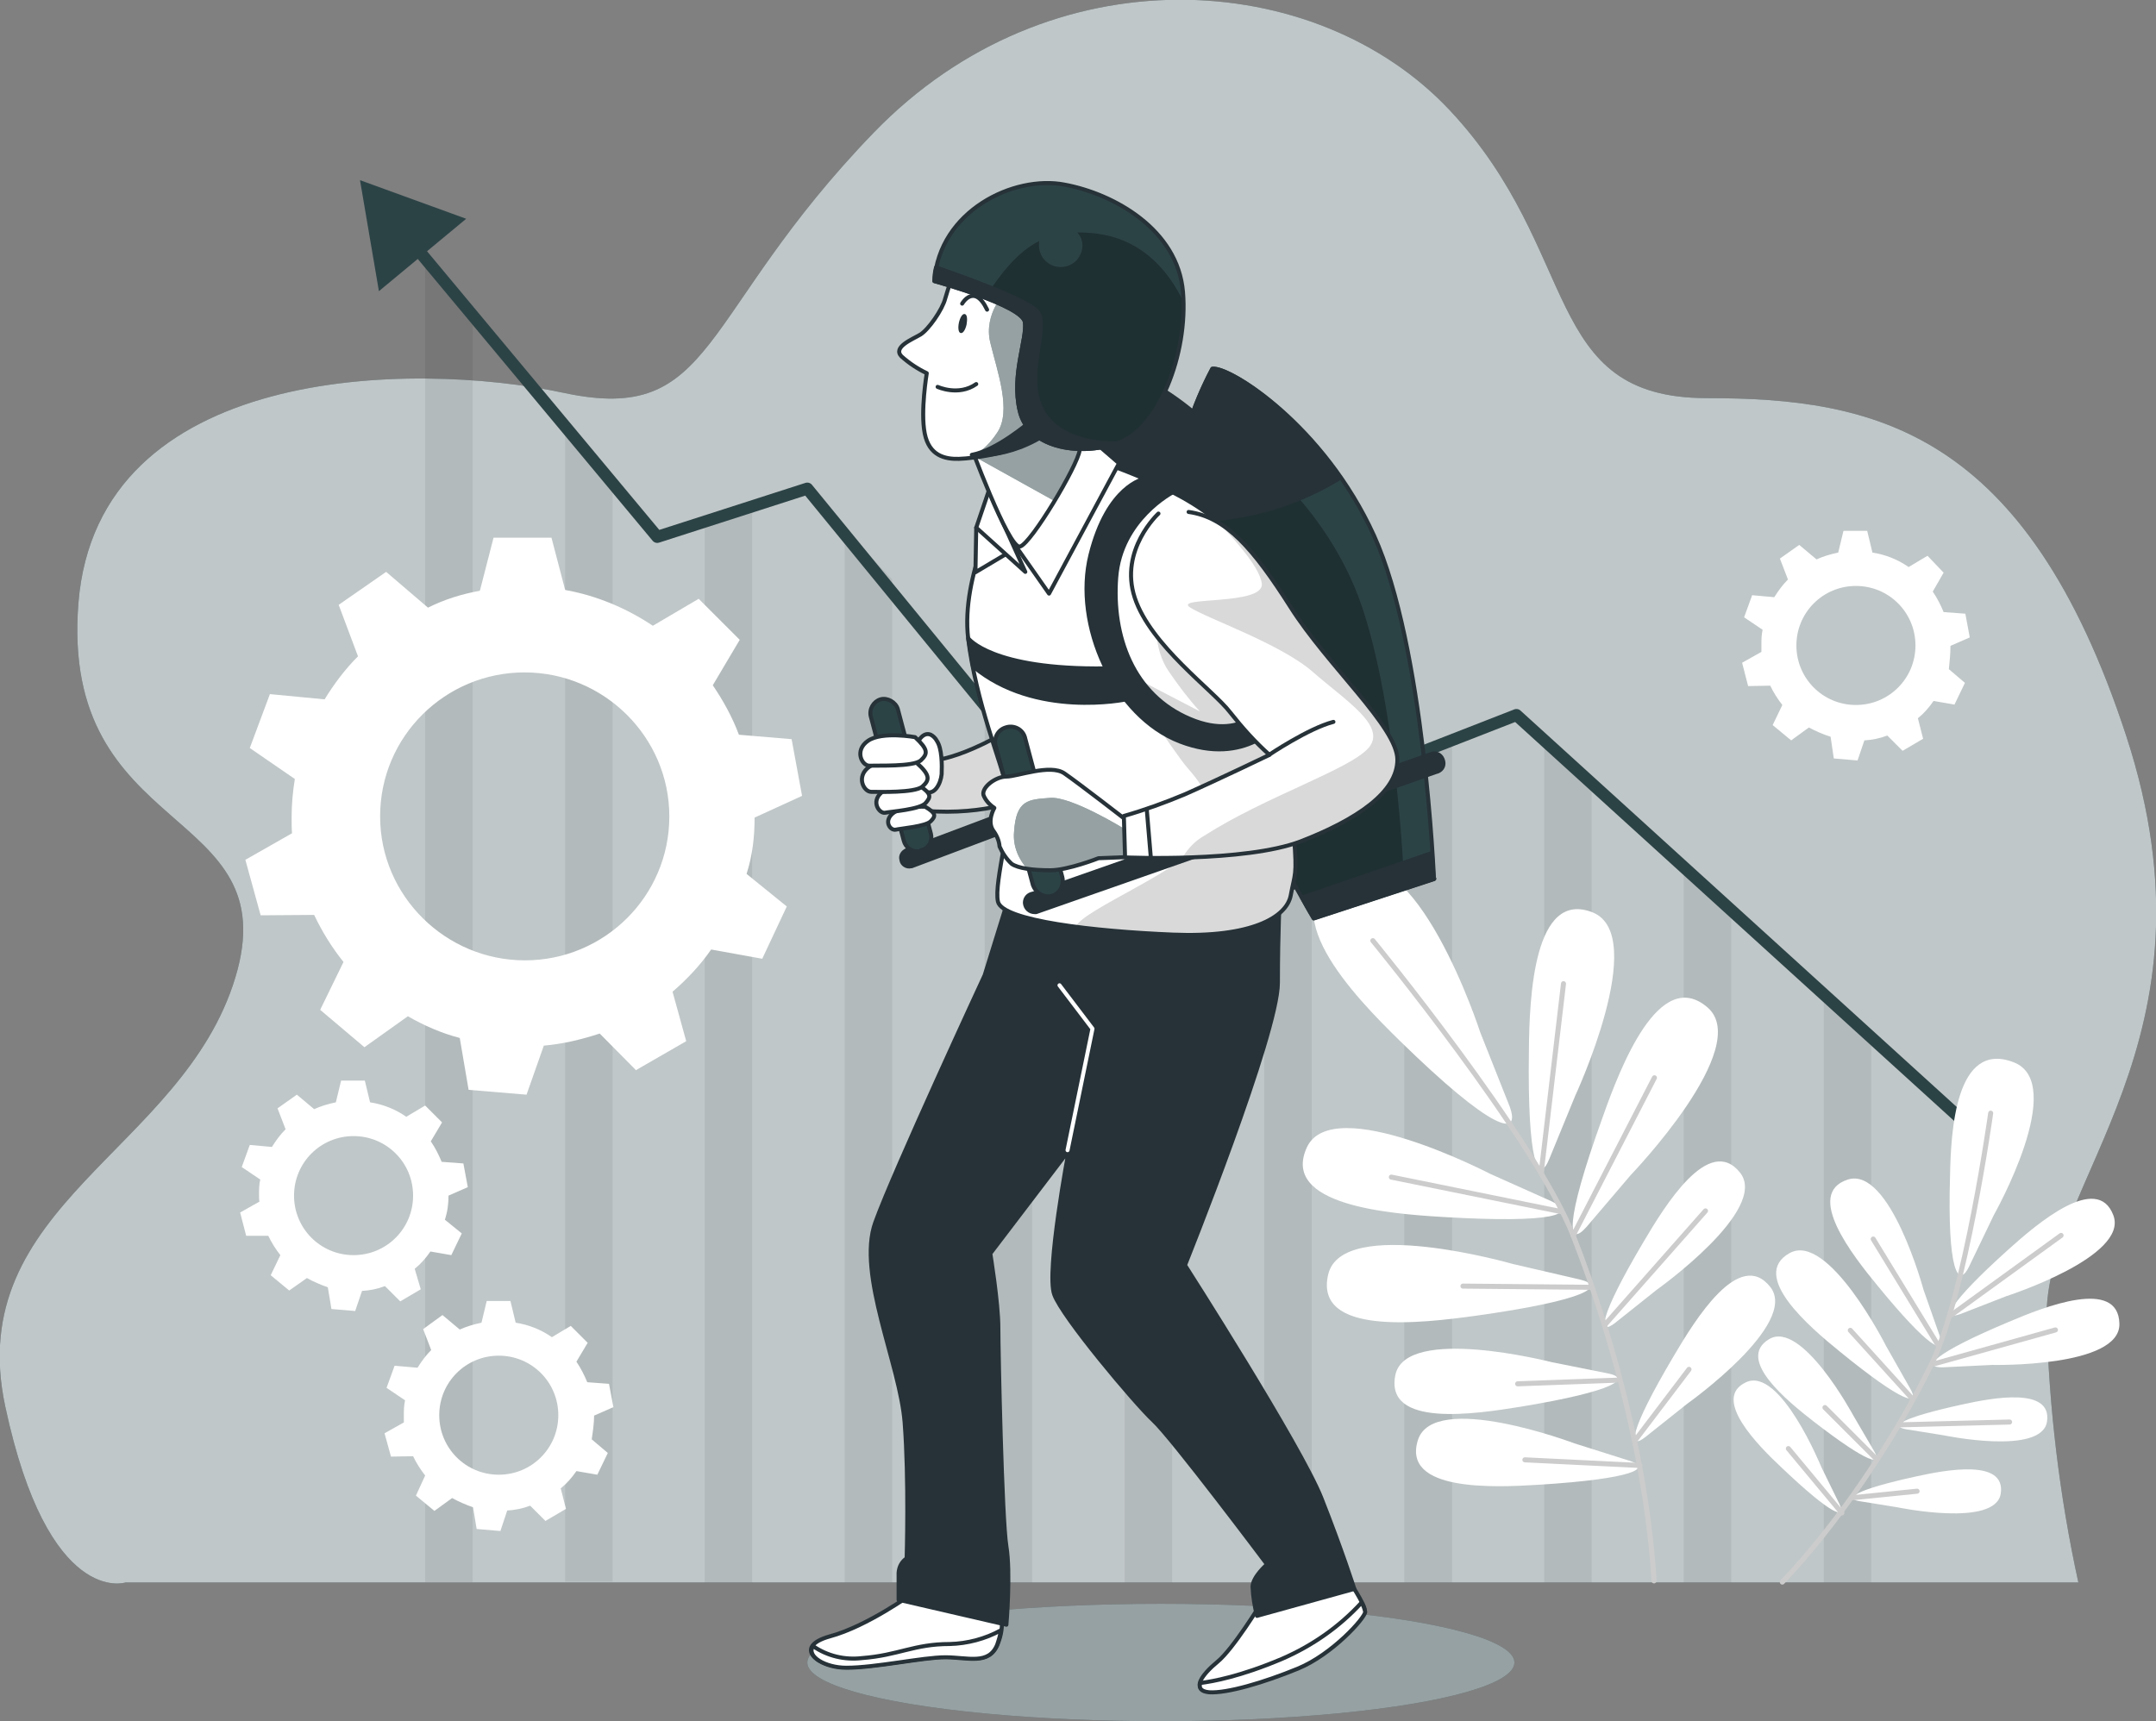 <?xml version="1.0" encoding="utf-8"?>
<!-- Generator: Adobe Illustrator 23.0.2, SVG Export Plug-In . SVG Version: 6.00 Build 0)  -->
<svg version="1.1" id="Layer_1" xmlns="http://www.w3.org/2000/svg" xmlns:xlink="http://www.w3.org/1999/xlink" x="0px" y="0px"
	 width="536px" height="428px" viewBox="0 0 536 428" style="enable-background:new 0 0 536 428;" xml:space="preserve">
<rect x="0" y="0" width="536" height="428" fill="#808080" stroke="none"/>
<style type="text/css">
	.st0{fill:#2C4346;}
	.st1{opacity:0.7;fill:#FFFFFF;enable-background:new    ;}
	.st2{opacity:7.000000e-02;enable-background:new    ;}
	.st3{fill:none;stroke:#2C4346;stroke-width:3;stroke-linecap:round;stroke-linejoin:round;}
	.st4{fill:#FFFFFF;}
	.st5{fill:none;stroke:#CCCCCC;stroke-width:1.252;stroke-linecap:round;stroke-linejoin:round;}
	.st6{opacity:0.5;fill:#FFFFFF;enable-background:new    ;}
	.st7{fill:#263238;stroke:#263238;stroke-linecap:round;stroke-linejoin:round;}
	.st8{clip-path:url(#SVGID_2_);}
	.st9{opacity:0.29;enable-background:new    ;}
	.st10{fill:none;stroke:#263238;stroke-linecap:round;stroke-linejoin:round;}
	.st11{fill:#FFFFFF;stroke:#263238;stroke-linecap:round;stroke-linejoin:round;}
	.st12{fill:none;stroke:#FFFFFF;stroke-linecap:round;stroke-linejoin:round;}
	.st13{clip-path:url(#SVGID_4_);}
	.st14{opacity:0.15;enable-background:new    ;}
	.st15{fill:#2C4346;stroke:#263238;stroke-miterlimit:10;}
	.st16{clip-path:url(#SVGID_6_);}
	.st17{clip-path:url(#SVGID_8_);}
	.st18{clip-path:url(#SVGID_10_);}
	.st19{clip-path:url(#SVGID_12_);}
	.st20{clip-path:url(#SVGID_14_);}
	.st21{fill:#263238;}
	.st22{clip-path:url(#SVGID_16_);}
</style>
<g id="freepik--background-simple--inject-542">
	<path class="st0" d="M516.7,393.5H31.2c0,0-19.2,6.3-29.9-43.8s44.1-63.4,57.2-106.6s-43.7-34.1-39-93.2
		c4.8-59.1,82.8-60.3,120.7-52.2s33.1-19.3,77-64.7s110.1-40.9,143.2-5.6S382.9,99,424.4,99s79.3,7.9,104.2,84
		s-20.6,110.9-19.8,145.2C509.4,350.1,512,372,516.7,393.5z"/>
	<path class="st1" d="M516.7,393.5H31.2c0,0-19.2,6.3-29.9-43.8s44.1-63.4,57.2-106.6s-43.7-34.1-39-93.2
		c4.8-59.1,82.8-60.3,120.7-52.2s33.1-19.3,77-64.7s110.1-40.9,143.2-5.6S382.9,99,424.4,99s79.3,7.9,104.2,84
		s-20.6,110.9-19.8,145.2C509.4,350.1,512,372,516.7,393.5z"/>
</g>
<g id="freepik--Chart--inject-542">
	<path class="st2" d="M117.5,79.8v313.6h-11.8V65.8L117.5,79.8z M283.9,210.4l-4.3-4.6v187.7h11.8V207.7L283.9,210.4z M210,131.5
		v262h11.8V144.1L210,131.5z M175.2,129.7v263.8h11.8V126L175.2,129.7z M140.5,106.6v286.7h11.8V120.6L140.5,106.6z M244.8,168.7
		v224.8h11.8V181.4L244.8,168.7z M453.4,247.6v145.9h11.8V258.3L453.4,247.6z M418.6,215.8v177.7h11.8v-167L418.6,215.8z
		 M314.3,199.7v193.7h11.8V195.5L314.3,199.7z M383.9,184v209.5h11.8V194.8L383.9,184z M349.1,187.6v205.9H361V183.4L349.1,187.6z"
		/>
	<polyline class="st3" points="492.2,282.5 377,177.8 278.3,216.3 200.7,121.5 163.4,133.5 102.4,60.3 	"/>
	<polygon class="st0" points="115.9,54.4 89.5,44.8 94.2,72.4 	"/>
</g>
<g id="freepik--Gears--inject-542">
	<path class="st4" d="M147.7,352l4.8-2.1l-1.1-5.8l-5.4-0.4c-0.7-1.7-1.6-3.5-2.7-5.1l2.8-4.7l-4.2-4.2l-4.7,2.8
		c-2.7-1.9-5.8-3.1-9-3.6l-1.3-5.4H121l-1.3,5.4c-1.9,0.4-3.6,0.9-5.4,1.7l-4.3-3.6l-4.8,3.5l2,5.2c-1.3,1.3-2.4,2.8-3.4,4.4
		l-5.7-0.5l-2,5.5l4.6,3.1c-0.3,1.3-0.3,2.6-0.3,3.9c0,0.5,0,1.1,0,1.6l-4.8,2.7l1.6,5.8l5.5-0.1c0.8,1.7,1.9,3.4,3,4.8l-2.3,5
		l4.6,3.8l4.4-3.2c1.6,0.9,3.5,1.7,5.2,2.3l0.9,5.4l5.9,0.5l1.7-5.1c1.9-0.1,3.9-0.5,5.7-1.2l3.8,3.8l5.1-3l-1.3-5.1
		c1.5-1.2,2.8-2.7,3.9-4.3l5.2,0.9l2.6-5.4l-4-3.4C147.4,355.9,147.7,353.9,147.7,352z M138.8,351.9c0,8.2-6.6,14.8-14.8,14.8
		s-14.8-6.6-14.8-14.8s6.6-14.8,14.8-14.8S138.8,343.7,138.8,351.9L138.8,351.9z"/>
	<path class="st4" d="M111.5,297.3l4.8-2.1l-1.1-5.9l-5.4-0.4c-0.7-1.7-1.6-3.5-2.7-5.1l2.8-4.7l-4.2-4.2l-4.7,2.8
		c-2.7-1.9-5.8-3.1-9-3.6l-1.3-5.4h-5.9l-1.3,5.4c-1.9,0.4-3.6,0.9-5.4,1.7l-4.3-3.6l-4.8,3.4l2,5.2c-1.3,1.3-2.4,2.8-3.4,4.4
		l-5.5-0.5l-2,5.5l4.6,3.1c-0.3,1.3-0.3,2.6-0.3,3.9c0,0.5,0,1.1,0.1,1.6l-4.8,2.7l1.5,5.8h5.5c0.8,1.7,1.9,3.4,3,4.8l-2.4,5
		l4.6,3.8l4.4-3.1c1.6,0.9,3.5,1.7,5.2,2.3l0.9,5.4l5.9,0.5l1.7-5c1.9-0.1,3.9-0.5,5.7-1.2l3.8,3.8l5.1-3l-1.5-5.1
		c1.5-1.2,2.8-2.7,3.9-4.3l5.2,0.9l2.6-5.4l-4.2-3.4C111.3,301.1,111.5,299.3,111.5,297.3z M102.7,297.3c0,8.2-6.6,14.8-14.8,14.8
		s-14.8-6.6-14.8-14.8s6.6-14.8,14.8-14.8l0,0C96.1,282.5,102.7,289.1,102.7,297.3L102.7,297.3z"/>
	<path class="st4" d="M187.6,203.3l11.8-5.4l-2.6-14.1l-13.1-1.1c-1.6-4.3-3.9-8.5-6.5-12.3l6.7-11.3l-10.2-10.2l-11.4,6.7
		c-6.6-4.4-14-7.5-21.8-8.9l-3.4-13h-14.4l-3.4,13.2c-4.4,0.8-8.7,2.1-12.9,4.2l-10.4-8.9l-11.8,8.2l4.8,12.8
		c-3.2,3.2-5.9,6.8-8.3,10.7l-13.6-1.3l-5,13.4l11.2,7.7c-0.5,3.1-0.8,6.3-0.8,9.5c0,1.3,0,2.7,0.1,4L61,213.8l3.8,13.8l13.3-0.1
		c2,4.2,4.4,8.1,7.3,11.7l-5.8,11.9l11,9.3l10.8-7.7c4,2.3,8.3,4.2,12.9,5.4l2.2,12.9l14.4,1.2l4.3-12.2c4.7-0.4,9.3-1.5,13.9-3
		l9,9.1l12.5-7.2l-3.4-12.3c3.6-3.1,6.9-6.6,9.6-10.5l12.7,2.3l6.1-13l-10-8.1C187.1,212.7,187.6,208,187.6,203.3z M166.4,203
		c0,19.9-16.2,35.8-35.9,35.8S94.5,222.8,94.5,203c0-19.9,16.2-35.8,35.9-35.8C150.2,167.2,166.4,183.3,166.4,203L166.4,203
		L166.4,203z"/>
	<path class="st4" d="M484.9,160.6l4.8-2.1l-1.1-5.9l-5.4-0.4c-0.7-1.7-1.6-3.5-2.7-5.1l2.7-4.7l-4-4.2l-4.7,2.8
		c-2.7-1.9-5.8-3.1-9-3.6l-1.3-5.4h-5.9l-1.3,5.4c-1.9,0.4-3.6,0.9-5.4,1.7l-4.3-3.6l-4.8,3.4l2,5.2c-1.3,1.3-2.4,2.8-3.4,4.4
		l-5.5-0.5l-2,5.5l4.6,3.1c-0.3,1.3-0.3,2.6-0.3,3.9c0,0.5,0,1.1,0,1.6l-4.8,2.7l1.5,5.8l5.5-0.1c0.8,1.7,1.9,3.4,3,4.8l-2.4,5
		l4.6,3.8l4.4-3.2c1.7,0.9,3.5,1.7,5.4,2.3l0.8,5.4l5.9,0.5l1.7-5c1.9-0.1,3.9-0.5,5.7-1.2l3.8,3.8l5.1-3l-1.3-5.1
		c1.5-1.2,2.8-2.7,3.9-4.3l5.2,0.9l2.6-5.4l-4-3.4C484.7,164.5,484.9,162.5,484.9,160.6z M476.2,160.5c0,8.2-6.6,14.8-14.8,14.8
		c-8.2,0-14.8-6.6-14.8-14.8c0-8.2,6.6-14.8,14.8-14.8C469.6,145.7,476.2,152.3,476.2,160.5z"/>
</g>
<g id="freepik--Plants--inject-542">
	<path class="st4" d="M385.2,288.1c-2.7,6.7-5.5,1.3-5.1-26.8c0.1-13.3,1.2-40.3,15.9-34.4c14.1,5.8-4.4,45.6-4.4,45.6L385.2,288.1z
		 M405.4,292.2c0,0,30.6-31.8,19.1-41.7c-12-10.3-21.7,14.9-26.1,27.4c-9.6,26.6-8.7,32.6-3.9,27.1L405.4,292.2z M411.9,320.7
		c0,0,28-19.9,20.7-29.1c-7.7-9.7-18.7,8.2-24,17.2c-11.2,18.9-11.4,23.6-7,20.1L411.9,320.7z M419.4,349.1c0,0,28-19.9,20.7-29.1
		c-7.7-9.7-18.7,8.2-24,17.2c-11.2,18.9-11.4,23.6-7,20.1L419.4,349.1z M370.5,291.9c0,0-39.2-20.4-45.6-6.6
		c-6.6,14.4,20.5,16.5,33.6,17.3c28.3,1.7,33.8-0.8,27.2-3.9L370.5,291.9z M376.1,314.3c0,0-42.4-12.2-45.9,2.6
		c-3.6,15.4,23.3,12.1,36.5,10.3c28-3.9,33-7.5,25.8-9.1L376.1,314.3z M385.7,338.7c0,0-36.2-9.3-38.8,3.2
		c-2.7,13.2,19.9,9.7,31.1,7.9c23.7-3.9,27.7-7.1,21.7-8.3L385.7,338.7z M391.4,358.9c0,0-35-13.2-38.9-0.8
		c-4,12.8,18.8,11.8,30,11.1c24-1.5,28.3-4.2,22.5-6L391.4,358.9z M368,256.7c0,0-16-49.5-34.1-40.5c-18.8,9.4,3,31.7,13.9,42.4
		c23.3,22.8,30.4,24.4,27.5,16.5L368,256.7z"/>
	<path class="st5" d="M341.3,233.9c0,0,40.1,48.9,49.8,73.3c11,28.1,18.6,59.7,20.1,85.9"/>
	<line class="st5" x1="383.2" y1="291.2" x2="388.7" y2="244.6"/>
	<line class="st5" x1="391.1" y1="307.2" x2="411.3" y2="268"/>
	<line class="st5" x1="388.2" y1="301.3" x2="345.9" y2="292.7"/>
	<line class="st5" x1="399.1" y1="329.3" x2="424" y2="301.1"/>
	<line class="st5" x1="395.6" y1="320.1" x2="363.7" y2="319.8"/>
	<line class="st5" x1="401.8" y1="343.2" x2="377.3" y2="344.1"/>
	<line class="st5" x1="406.7" y1="357.9" x2="419.9" y2="340.5"/>
	<line class="st5" x1="407.7" y1="364.4" x2="379.1" y2="363"/>
	<path class="st4" d="M487.5,326.7c-5,1.9-3.4-2.3,11.8-16c7.1-6.4,22.1-19.2,26.1-8.5c3.9,10.3-26.6,20.1-26.6,20.1L487.5,326.7z
		 M495.3,339.4c0,0,32,0.7,31.6-10.3c-0.3-11.4-18.6-4.2-27.5-0.4c-18.8,7.9-21.7,11.4-16.4,11.3L495.3,339.4z M483.2,356.9
		c0,0,24.4,5.1,25.7-3.4c1.3-8.7-13.6-5.9-20.9-4.3c-15.6,3.4-18.2,5.5-14.1,6.2L483.2,356.9z M471.7,374.8c0,0,24.4,5.1,25.7-3.4
		c1.3-8.7-13.6-5.9-20.9-4.3c-15.6,3.4-18.2,5.6-14.1,6.2L471.7,374.8z M478.2,320.7c0,0-8.3-30.7-18.8-27.4
		c-10.9,3.5,1.2,18.9,7.3,26.3c12.9,15.8,17.1,17.6,15.5,12.5L478.2,320.7z M468.9,334.7c0,0-14.4-28.5-24-23.1
		c-10,5.6,5,18.4,12.4,24.4c15.9,13,20.2,13.8,17.6,9.3L468.9,334.7z M460.7,351.9c0,0-12.8-23.8-20.9-18.9c-8.3,5,4.6,15.4,11,20.4
		c13.7,10.6,17.4,11.3,15.1,7.4L460.7,351.9z M452.8,364.8c0,0-10.2-25-18.7-21.1c-8.7,4,3,15.8,8.9,21.3c12.5,11.9,16.2,13,14.3,9
		L452.8,364.8z M495.7,302.1c0,0,18.6-32.9,4.8-38c-14.3-5.4-15.5,17.2-15.7,28.2c-0.7,23.6,2,28.2,4.7,22.7L495.7,302.1z"/>
	<path class="st5" d="M494.9,276.8c0,0-6.3,45.2-14.7,62.4c-9.6,19.6-24,40.5-37.1,54.2"/>
	<line class="st5" x1="484.8" y1="327.2" x2="512.4" y2="307.2"/>
	<line class="st5" x1="480.2" y1="339.3" x2="511" y2="330.7"/>
	<line class="st5" x1="482" y1="334.8" x2="465.7" y2="308.1"/>
	<line class="st5" x1="472.3" y1="354.3" x2="499.6" y2="353.6"/>
	<line class="st5" x1="475.5" y1="347.9" x2="460" y2="330.8"/>
	<line class="st5" x1="466.2" y1="362.5" x2="453.7" y2="350"/>
	<line class="st5" x1="460.8" y1="372.4" x2="476.6" y2="370.8"/>
	<line class="st5" x1="457.9" y1="376.2" x2="444.6" y2="360.2"/>
</g>
<g id="freepik--Character--inject-542">
	<ellipse class="st0" cx="288.6" cy="413.4" rx="87.9" ry="14.6"/>
	<ellipse class="st6" cx="288.6" cy="413.4" rx="87.9" ry="14.6"/>
	<path class="st7" d="M280.9,93.7c-10,18.1-12.7,39.3-7.4,59.3c8.6,33.7,32.6,72.6,32.6,72.6l29.9-9.4c0,0-2.4-56-14.9-82.4
		S285.3,92.9,280.9,93.7z"/>
	<path class="st0" d="M301.4,91.7c-10,18.9-12.7,40.8-7.4,61.5c8.6,34.9,32.6,75.2,32.6,75.2l29.9-9.8c0,0-2.4-57.9-14.9-85.4
		S305.7,91.1,301.4,91.7z"/>
	<g>
		<g>
			<defs>
				<path id="SVGID_1_" d="M301.4,91.7c-10,18.9-12.7,40.8-7.4,61.5c8.6,34.9,32.6,75.2,32.6,75.2l29.9-9.8c0,0-2.4-57.9-14.9-85.4
					S305.7,91.1,301.4,91.7z"/>
			</defs>
			<clipPath id="SVGID_2_">
				<use xlink:href="#SVGID_1_"  style="overflow:visible;"/>
			</clipPath>
			<g class="st8">
				<path class="st9" d="M300.3,107.2c-8.9,16.8-11.2,36.1-6.6,54.5c7.7,30.9,28.9,66.7,28.9,66.7l26.5-8.7c0,0-2-51.4-13.2-75.7
					C324.8,119.7,304,106.5,300.3,107.2z"/>
			</g>
		</g>
	</g>
	<path class="st10" d="M301.4,91.7c-10,18.9-12.7,40.8-7.4,61.5c8.6,34.9,32.6,75.2,32.6,75.2l29.9-9.8c0,0-2.4-57.9-14.9-85.4
		S305.7,91.1,301.4,91.7z"/>
	<path class="st7" d="M301.4,91.7c-6.2,11.7-9.6,24.6-10,37.7c5.7,0.3,11.4-0.1,17-1.2c8.7-1.5,17.2-4.7,24.8-9.4
		C320.6,100.7,304.9,91.2,301.4,91.7z"/>
	<path class="st7" d="M356,212.1l-32.3,11.1c1.7,3.2,3,5.1,3,5.1l29.9-9.8C356.3,218.6,356.3,216.2,356,212.1z"/>
	<path class="st11" d="M226.9,396.2c0,0-11.3,8.2-20.6,10.7c-9.3,2.6-3.1,7.7,4.2,7.7c7.3,0,19-2.6,24.6-2.6s10.8,2,12.9-3.1
		s0.5-8.2,0.5-8.2S234.1,396.7,226.9,396.2z"/>
	<path class="st11" d="M236.1,408.8c-8.9,0-12.7,2.8-21.8,3.5c-4.3,0.5-8.6-0.5-12.2-3c-1.7,2.6,3.1,5.4,8.3,5.4
		c7.3,0,19-2.6,24.6-2.6s10.8,2,12.9-3.1c0.4-1.2,0.8-2.4,0.9-3.6C245,407.5,240.5,408.7,236.1,408.8z"/>
	<path class="st11" d="M313.5,398.7c0,0-6.9,11.3-10.8,14.5s-6.6,7-2.2,7.2c4.4,0.3,13.6-2.4,22.1-5.9s16.7-12.6,16.7-14.1
		s-4.2-7.8-4.2-7.8S319.4,395.5,313.5,398.7z"/>
	<path class="st11" d="M338.5,398.5c-5.5,6-12.2,10.7-19.8,14c-10.4,4.4-17.2,5.6-20.3,6c-0.4,1.2,0.1,2.1,2.2,2.3
		c4.4,0.3,13.6-2.4,22.1-5.9s16.7-12.6,16.7-14.1C339.2,399.9,338.9,399.1,338.5,398.5z"/>
	<path class="st7" d="M251,222.5l-6.2,20c0,0-22.6,48.7-27.2,61.5c-4.6,12.8,6.2,35.4,7.3,49.7s0.5,33.8,0.5,33.8
		c-1.2,0.8-1.9,2.1-2,3.6v6.7l26.8,6.2c0,0,1.1-12.8,0-19.5s-2-48.2-2-54.4s-2-18.4-2-18.4l19.5-25.6c0,0-5.7,30.2-3.6,35.8
		c2,5.6,20.1,27.1,24.6,31.3c4.6,4.2,28.3,35.8,28.3,35.8s-3.6,3.1-3.6,5.6c0.1,2.4,0.5,4.8,1.1,7.2l24.2-6.7c0,0-3.1-9.7-8.2-22.6
		c-5.1-12.9-33.9-57.9-33.9-57.9s23.1-57.5,23.1-70.2c0-12.8,0.5-22,0.5-22S277.8,233.2,251,222.5z"/>
	<polyline class="st12" points="265.4,286 271.6,255.8 263.4,245 	"/>
	<path class="st7" d="M226.5,215.4c-1.1,0.3-2.3-0.5-2.4-1.6c-0.3-1.1,0.4-2,1.3-2.4l53.4-20.1c1.1-0.4,2.3,0.1,2.7,1.2
		c0.4,1.1-0.1,2.3-1.2,2.7l0,0l-53.4,20.1C226.8,215.4,226.7,215.4,226.5,215.4z"/>
	<path class="st4" d="M228.8,189.1c0,0,5.8,1.7,21.1-7l4.2,16.6c0,0-10.9,4.7-27.1,2.6L228.8,189.1z"/>
	<g>
		<g>
			<defs>
				<path id="SVGID_3_" d="M228.8,189.1c0,0,5.8,1.7,21.1-7l4.2,16.6c0,0-10.9,4.7-27.1,2.6L228.8,189.1z"/>
			</defs>
			<clipPath id="SVGID_4_">
				<use xlink:href="#SVGID_3_"  style="overflow:visible;"/>
			</clipPath>
			<g class="st13">
				<path class="st14" d="M228.8,189.1c0,0,5.8,1.7,21.1-7l4.2,16.6c0,0-10.9,4.7-27.1,2.6L228.8,189.1z"/>
			</g>
		</g>
	</g>
	<path class="st10" d="M228.8,189.1c0,0,5.8,1.7,21.1-7l4.2,16.6c0,0-10.9,4.7-27.1,2.6L228.8,189.1z"/>
	<path class="st15" d="M228.1,211.7c-1.6,0-3-1.1-3.4-2.6l-8.2-30.9c-0.5-1.9,0.7-3.8,2.4-4.3s3.8,0.7,4.3,2.4l0,0l8.2,30.9
		c0.5,1.9-0.5,3.8-2.4,4.2l0,0C228.8,211.7,228.4,211.7,228.1,211.7z"/>
	<path class="st11" d="M231.4,182.7c-3.9-1.7-6.9,10.3-1.9,13.8c2.7,1.9,4.4-1.7,4.6-4c0.1-2.3,0.1-6.4-1.2-8.3
		C232.6,183.6,232,183,231.4,182.7z"/>
	<path class="st11" d="M230,200.6c0,0-5.8-0.3-8.1,1.7c-2.3,2-0.5,4.3,0.8,4c1.3-0.3,7.5-0.8,8.7-2.1
		C232.7,202.9,232.7,202.2,230,200.6z"/>
	<path class="st11" d="M228.4,195.2c0,0-6.7-0.4-9.3,1.9c-2.6,2.3-0.5,5.2,0.9,5c1.5-0.3,8.7-0.8,10.1-2.4
		C231.5,198.1,231.6,197.4,228.4,195.2z"/>
	<path class="st11" d="M227.9,189.7c0,0-8.2-1.5-11.7,0.9c-3.5,2.4-1.5,6.3,0.4,6.3s10.8,0.3,12.7-1.3
		C231.1,194,231.4,192.8,227.9,189.7z"/>
	<path class="st11" d="M227.5,183.3c0,0-8.2-1.5-11.7,0.9c-3.5,2.4-1.5,6.3,0.4,6.2c1.9-0.1,10.8,0.3,12.7-1.3
		C230.7,187.4,230.8,186.4,227.5,183.3z"/>
	<path class="st4" d="M248.9,124.8c0,0-10.1,18.4-8.2,34c1.9,15.6,8.2,30.9,9.8,37.7c1.6,6.8-3.5,22.8-2.4,27.7
		c1.1,4.8,24,7.4,43.5,8.2c19.5,0.8,28.3-4.3,29.3-9.8s1.6-4.6,0.8-14.6c-0.8-10.1-9.8-63.2-15.2-73.6
		c-5.4-10.3-31.2-19.2-35.7-20.4C266.4,112.7,254.5,114.4,248.9,124.8z"/>
	<g>
		<g>
			<defs>
				<path id="SVGID_5_" d="M248.9,124.8c0,0-10.1,18.4-8.2,34c1.9,15.6,8.2,30.9,9.8,37.7c1.6,6.8-3.5,22.8-2.4,27.7
					c1.1,4.8,24,7.4,43.5,8.2c19.5,0.8,28.3-4.3,29.3-9.8s1.6-4.6,0.8-14.6c-0.8-10.1-9.8-63.2-15.2-73.6
					c-5.4-10.3-31.2-19.2-35.7-20.4C266.4,112.7,254.5,114.4,248.9,124.8z"/>
			</defs>
			<clipPath id="SVGID_6_">
				<use xlink:href="#SVGID_5_"  style="overflow:visible;"/>
			</clipPath>
			<g class="st16">
				<path class="st14" d="M297.9,137.5l-10.4,16.1c0,0-0.9,7.7,3.1,13.4c2.4,3.5,4.8,6.7,7.7,9.9l-19.8-10.3
					c0,0,13.1,20.1,16.6,24.2c3.5,4,9,10.7,3.6,18.4c-5.2,7.4-28.9,16.8-31.2,21.1c7.4,0.9,16,1.6,24.1,1.9
					c19.5,0.8,28.3-4.3,29.3-9.8s1.6-4.6,0.8-14.6c-0.8-9.4-8.7-56.6-14.1-71C303.5,135.8,300,135.8,297.9,137.5z"/>
			</g>
		</g>
	</g>
	<path class="st10" d="M248.9,124.8c0,0-10.1,18.4-8.2,34c1.9,15.6,8.2,30.9,9.8,37.7c1.6,6.8-3.5,22.8-2.4,27.7
		c1.1,4.8,24,7.4,43.5,8.2c19.5,0.8,28.3-4.3,29.3-9.8s1.6-4.6,0.8-14.6c-0.8-10.1-9.8-63.2-15.2-73.6
		c-5.4-10.3-31.2-19.2-35.7-20.4C266.4,112.7,254.5,114.4,248.9,124.8z"/>
	<polygon class="st11" points="270.1,108.2 250.5,132.9 260.8,147.6 278.2,115.2 	"/>
	<polygon class="st11" points="242.7,131.2 242.5,142.3 251.4,137 	"/>
	<polygon class="st11" points="245.8,122.1 242.7,131.2 254.9,142.2 	"/>
	<path class="st4" d="M240.8,109.5c0,0,10,27.3,12.8,26.4c2.8-0.8,14.3-20.1,14.8-23.9S265,99.5,265,99.5
		c-5.4,1.3-10.6,3.2-15.6,5.6C240.5,109.5,240.8,109.5,240.8,109.5z"/>
	<g>
		<g>
			<defs>
				<path id="SVGID_7_" d="M240.8,109.5c0,0,10,27.3,12.8,26.4c2.8-0.8,14.3-20.1,14.8-23.9S265,99.5,265,99.5
					c-5.4,1.3-10.6,3.2-15.6,5.6C240.5,109.5,240.8,109.5,240.8,109.5z"/>
			</defs>
			<clipPath id="SVGID_8_">
				<use xlink:href="#SVGID_7_"  style="overflow:visible;"/>
			</clipPath>
			<g class="st17">
				<path class="st0" d="M249.4,105.2l-0.4,0.1c-0.3,0.8-0.5,1.5-1.1,2.1c-2.6,3.9-4.8,5.1-5.8,5.5c0.1,0.3,0.1,0.4,0.3,0.7l19.8,11
					c3.2-5.2,6.1-10.7,6.3-12.6c0.5-3.8-3.4-12.5-3.4-12.5C259.6,100.9,254.4,102.7,249.4,105.2z"/>
				<path class="st6" d="M249.4,105.2l-0.4,0.1c-0.3,0.8-0.5,1.5-1.1,2.1c-2.6,3.9-4.8,5.1-5.8,5.5c0.1,0.3,0.1,0.4,0.3,0.7l19.8,11
					c3.2-5.2,6.1-10.7,6.3-12.6c0.5-3.8-3.4-12.5-3.4-12.5C259.6,100.9,254.4,102.7,249.4,105.2z"/>
			</g>
		</g>
	</g>
	<path class="st10" d="M240.8,109.5c0,0,10,27.3,12.8,26.4c2.8-0.8,14.3-20.1,14.8-23.9S265,99.5,265,99.5
		c-5.4,1.3-10.6,3.2-15.6,5.6C240.5,109.5,240.8,109.5,240.8,109.5z"/>
	<path class="st7" d="M240.7,158.7c0,0,5.7,7.9,34.2,7.5l5.1,7.7c0,0-22.6,4.8-38.1-8.2L240.7,158.7z"/>
	<path class="st7" d="M284.4,119.1c0,0-9,1.6-13.3,18.9c-4.3,17.3,5.9,40.1,22.3,46.4c16.4,6.3,24.8-4.8,24.8-4.8l-2.4-5.9
		c0,0-5.7,11.1-19.9,5.1c-14.3-6-19.5-20.7-18.4-35.2c1.1-14.5,14.1-21.2,14.1-21.2L284.4,119.1z"/>
	<path class="st7" d="M257.2,226.8c-1.2,0-2.3-0.9-2.4-2.3c0-1.2,0.8-2.1,2-2.3l99.3-34.8c1.2-0.3,2.4,0.5,2.7,1.9
		c0.3,1.3-0.5,2.4-1.9,2.7l-99.3,34.8C257.5,226.8,257.3,226.8,257.2,226.8z"/>
	<path class="st15" d="M260.6,222.9c-1.7,0-3.2-1.2-3.8-2.8l-9.2-34.4c-0.7-2,0.4-4.2,2.4-4.8c2-0.7,4.2,0.4,4.8,2.4
		c0,0.1,0.1,0.3,0.1,0.4l9.2,34.4c0.5,2-0.7,4.2-2.7,4.7C261.4,222.9,261,222.9,260.6,222.9z"/>
	<path class="st4" d="M280.1,204c0,0-12-9.3-15.5-11.7s-11.7,0.8-14.4,0.8s-6.2,2.7-5.7,4.6c0.5,1.3,1.5,2.4,2.7,3.2
		c0,0-1.9,3.2-0.3,5.6c0.9,1.2,1.5,2.6,1.6,4c0.7,1.6,1.7,3.1,3,4.3c1.6,1.1,5.1,1.6,9.6,1.6c4.4,0,12-3,12-3l7.7-0.3L280.1,204z"/>
	<g>
		<g>
			<defs>
				<path id="SVGID_9_" d="M280.1,204c0,0-12-9.3-15.5-11.7s-11.7,0.8-14.4,0.8s-6.2,2.7-5.7,4.6c0.5,1.3,1.5,2.4,2.7,3.2
					c0,0-1.9,3.2-0.3,5.6c0.9,1.2,1.5,2.6,1.6,4c0.7,1.6,1.7,3.1,3,4.3c1.6,1.1,5.1,1.6,9.6,1.6c4.4,0,12-3,12-3l7.7-0.3L280.1,204z
					"/>
			</defs>
			<clipPath id="SVGID_10_">
				<use xlink:href="#SVGID_9_"  style="overflow:visible;"/>
			</clipPath>
			<g class="st18">
				<path class="st0" d="M273.1,213.8l7.7-0.3l-0.1-1.9l-1.2-5.5c0,0-13.1-8.1-18.4-7.7c-5.4,0.4-8.5,0.4-9,8.5
					c-0.3,3.5,1.1,6.8,3.5,9.4c1.9,0.3,3.8,0.4,5.5,0.4C265.4,216.7,273.1,213.8,273.1,213.8z"/>
				<path class="st6" d="M273.1,213.8l7.7-0.3l-0.1-1.9l-1.2-5.5c0,0-13.1-8.1-18.4-7.7c-5.4,0.4-8.5,0.4-9,8.5
					c-0.3,3.5,1.1,6.8,3.5,9.4c1.9,0.3,3.8,0.4,5.5,0.4C265.4,216.7,273.1,213.8,273.1,213.8z"/>
			</g>
		</g>
	</g>
	<path class="st10" d="M280.1,204c0,0-12-9.3-15.5-11.7s-11.7,0.8-14.4,0.8s-6.2,2.7-5.7,4.6c0.5,1.3,1.5,2.4,2.7,3.2
		c0,0-1.9,3.2-0.3,5.6c0.9,1.2,1.5,2.6,1.6,4c0.7,1.6,1.7,3.1,3,4.3c1.6,1.1,5.1,1.6,9.6,1.6c4.4,0,12-3,12-3l7.7-0.3L280.1,204z"/>
	<path class="st4" d="M288,127.7c0,0-9.8,9-5.9,20.9c3.9,11.9,19.6,23.1,23.7,28.5c3,3.8,6.2,7.4,9.8,10.6c0,0-12.2,5.9-21,9.8
		c-5,2.1-10,3.9-15.2,5.4l0.3,10.3c0,0,29.9,1.3,43.7-4c13.9-5.4,24-12.2,24-20.3s-17.4-23.4-26.6-38c-9.3-14.6-16-22.3-25.3-23.6"
		/>
	<g>
		<g>
			<defs>
				<path id="SVGID_11_" d="M288,127.7c0,0-9.8,9-5.9,20.9c3.9,11.9,19.6,23.1,23.7,28.5c3,3.8,6.2,7.4,9.8,10.6
					c0,0-12.2,5.9-21,9.8c-5,2.1-10,3.9-15.2,5.4l0.3,10.3c0,0,29.9,1.3,43.7-4c13.9-5.4,24-12.2,24-20.3s-17.4-23.4-26.6-38
					c-9.3-14.6-16-22.3-25.3-23.6"/>
			</defs>
			<clipPath id="SVGID_12_">
				<use xlink:href="#SVGID_11_"  style="overflow:visible;"/>
			</clipPath>
			<g class="st19">
				<path class="st14" d="M323.3,209.1c13.9-5.4,24-12.2,24-20.3c0-8.1-17.4-23.4-26.6-38c-6.6-10.5-12-17.3-17.9-20.9
					c2.6,2.6,10.5,10.9,10.9,15.3c0.4,5.4-21.9,3.1-17.9,5.8c4,2.7,22.5,9,30.6,16.1c8.1,7.1,18.4,13.4,13.9,18.8
					c-4.6,5.4-25.6,12.1-40.9,21.9c-2.3,1.3-4,3.1-5.4,5.4C303.4,213,315.8,212,323.3,209.1z"/>
			</g>
		</g>
	</g>
	<path class="st10" d="M288,127.7c0,0-9.8,9-5.9,20.9c3.9,11.9,19.6,23.1,23.7,28.5c3,3.8,6.2,7.4,9.8,10.6c0,0-12.2,5.9-21,9.8
		c-5,2.1-10,3.9-15.2,5.4l0.3,10.3c0,0,29.9,1.3,43.7-4c13.9-5.4,24-12.2,24-20.3s-17.4-23.4-26.6-38c-9.3-14.6-16-22.3-25.3-23.6"
		/>
	<line class="st10" x1="285.1" y1="201.3" x2="286.1" y2="213.2"/>
	<path class="st10" d="M315.5,187.7c0,0,9.8-6.6,16-8.2"/>
	<path class="st4" d="M237.8,66.1c-1.1,2.7-2,5.4-2.8,8.1c-0.7,2.8-4.2,7.8-6.2,9c-2,1.2-6.9,3.1-4.7,5.4c1.9,1.7,4,3.1,6.3,4.2
		c0,0-1.6,9.5-0.5,15c1.1,5.5,5,6.4,8.5,6.3c3.5-0.1,16.8-1.6,21.3-7s11.7-22.3,8.2-33.4C264.3,62.5,244,55.6,237.8,66.1z"/>
	<g>
		<g>
			<defs>
				<path id="SVGID_13_" d="M237.8,66.1c-1.1,2.7-2,5.4-2.8,8.1c-0.7,2.8-4.2,7.8-6.2,9c-2,1.2-6.9,3.1-4.7,5.4
					c1.9,1.7,4,3.1,6.3,4.2c0,0-1.6,9.5-0.5,15c1.1,5.5,5,6.4,8.5,6.3c3.5-0.1,16.8-1.6,21.3-7s11.7-22.3,8.2-33.4
					C264.3,62.5,244,55.6,237.8,66.1z"/>
			</defs>
			<clipPath id="SVGID_14_">
				<use xlink:href="#SVGID_13_"  style="overflow:visible;"/>
			</clipPath>
			<g class="st20">
				<path class="st0" d="M246.2,85.2c1.7,7.1,5.4,17,1.7,22.4c-3.6,5.4-6.5,5.6-6.5,5.6l0.9,0.5c5.4-0.7,13.7-2.6,17.1-6.6
					c4.4-5.4,11.7-22.3,8.2-33.4c-0.5-1.6-1.3-3.1-2.4-4.4l-14.9,3.1C250.2,72.1,244.4,78,246.2,85.2z"/>
				<path class="st6" d="M246.2,85.2c1.7,7.1,5.4,17,1.7,22.4c-3.6,5.4-6.5,5.6-6.5,5.6l0.9,0.5c5.4-0.7,13.7-2.6,17.1-6.6
					c4.4-5.4,11.7-22.3,8.2-33.4c-0.5-1.6-1.3-3.1-2.4-4.4l-14.9,3.1C250.2,72.1,244.4,78,246.2,85.2z"/>
			</g>
		</g>
	</g>
	<path class="st10" d="M237.8,66.1c-1.1,2.7-2,5.4-2.8,8.1c-0.7,2.8-4.2,7.8-6.2,9c-2,1.2-6.9,3.1-4.7,5.4c1.9,1.7,4,3.1,6.3,4.2
		c0,0-1.6,9.5-0.5,15c1.1,5.5,5,6.4,8.5,6.3c3.5-0.1,16.8-1.6,21.3-7s11.7-22.3,8.2-33.4C264.3,62.5,244,55.6,237.8,66.1z"/>
	<path class="st7" d="M255.9,105c0,0-8.1,7-14.3,8.1c0,0,10.8,1.5,21.9-7.7L255.9,105z"/>
	<path class="st10" d="M239.2,75.5c0,0,3-5.2,6.2,1.5"/>
	<path class="st10" d="M233.1,96.2c0,0,5.2,2.4,9.6-0.7"/>
	<path class="st21" d="M240.3,80.7c-0.3,1.3-0.9,2.3-1.5,2.1c-0.5-0.1-0.7-1.2-0.4-2.6c0.3-1.3,0.9-2.3,1.5-2.1
		S240.5,79.5,240.3,80.7z"/>
	<path class="st0" d="M232.3,69.9c0,0,21.9,6,22.5,10.2s-3.4,13-1.3,22c2,9,14.3,11.5,24.4,8.1c10.1-3.5,17.5-22.1,16.2-37.6
		s-17.1-24.4-29.5-26.7C252.1,43.5,233.5,52.4,232.3,69.9z"/>
	<g>
		<g>
			<defs>
				<path id="SVGID_15_" d="M232.3,69.9c0,0,21.9,6,22.5,10.2s-3.4,13-1.3,22c2,9,14.3,11.5,24.4,8.1c10.1-3.5,17.5-22.1,16.2-37.6
					s-17.1-24.4-29.5-26.7C252.1,43.5,233.5,52.4,232.3,69.9z"/>
			</defs>
			<clipPath id="SVGID_16_">
				<use xlink:href="#SVGID_15_"  style="overflow:visible;"/>
			</clipPath>
			<g class="st22">
				<path class="st9" d="M274,58.3c-2-0.4-4.2-0.5-6.2-0.5c0.8,0.8,1.3,2,1.3,3.2c0,3-2.4,5.4-5.4,5.4c-3,0-5.4-2.4-5.4-5.4
					c0-0.4,0-0.7,0.1-1.1c-5.5,2.8-9.4,7.9-13.5,14c5,1.9,9.6,4.2,9.8,6c0.5,4.2-3.4,13-1.3,22s14.3,11.5,24.5,8.1
					c9.6-3.2,16.7-20.1,16.3-35C292.3,71.1,286.7,60.5,274,58.3z"/>
			</g>
		</g>
	</g>
	<path class="st10" d="M232.3,69.9c0,0,21.9,6,22.5,10.2s-3.4,13-1.3,22c2,9,14.3,11.5,24.4,8.1c10.1-3.5,17.5-22.1,16.2-37.6
		s-17.1-24.4-29.5-26.7C252.1,43.5,233.5,52.4,232.3,69.9z"/>
	<path class="st7" d="M259.5,102.7c-5.4-8.6,1.6-21.5-1.6-25.2c-2.7-3.1-19.1-8.9-25.2-11c-0.3,1.1-0.4,2.3-0.4,3.4
		c0,0,21.9,6,22.5,10.2s-3.4,13-1.3,22c2,9,14.3,11.5,24.4,8.1h0.1C270.8,110.5,263,108.4,259.5,102.7z"/>
</g>
</svg>
